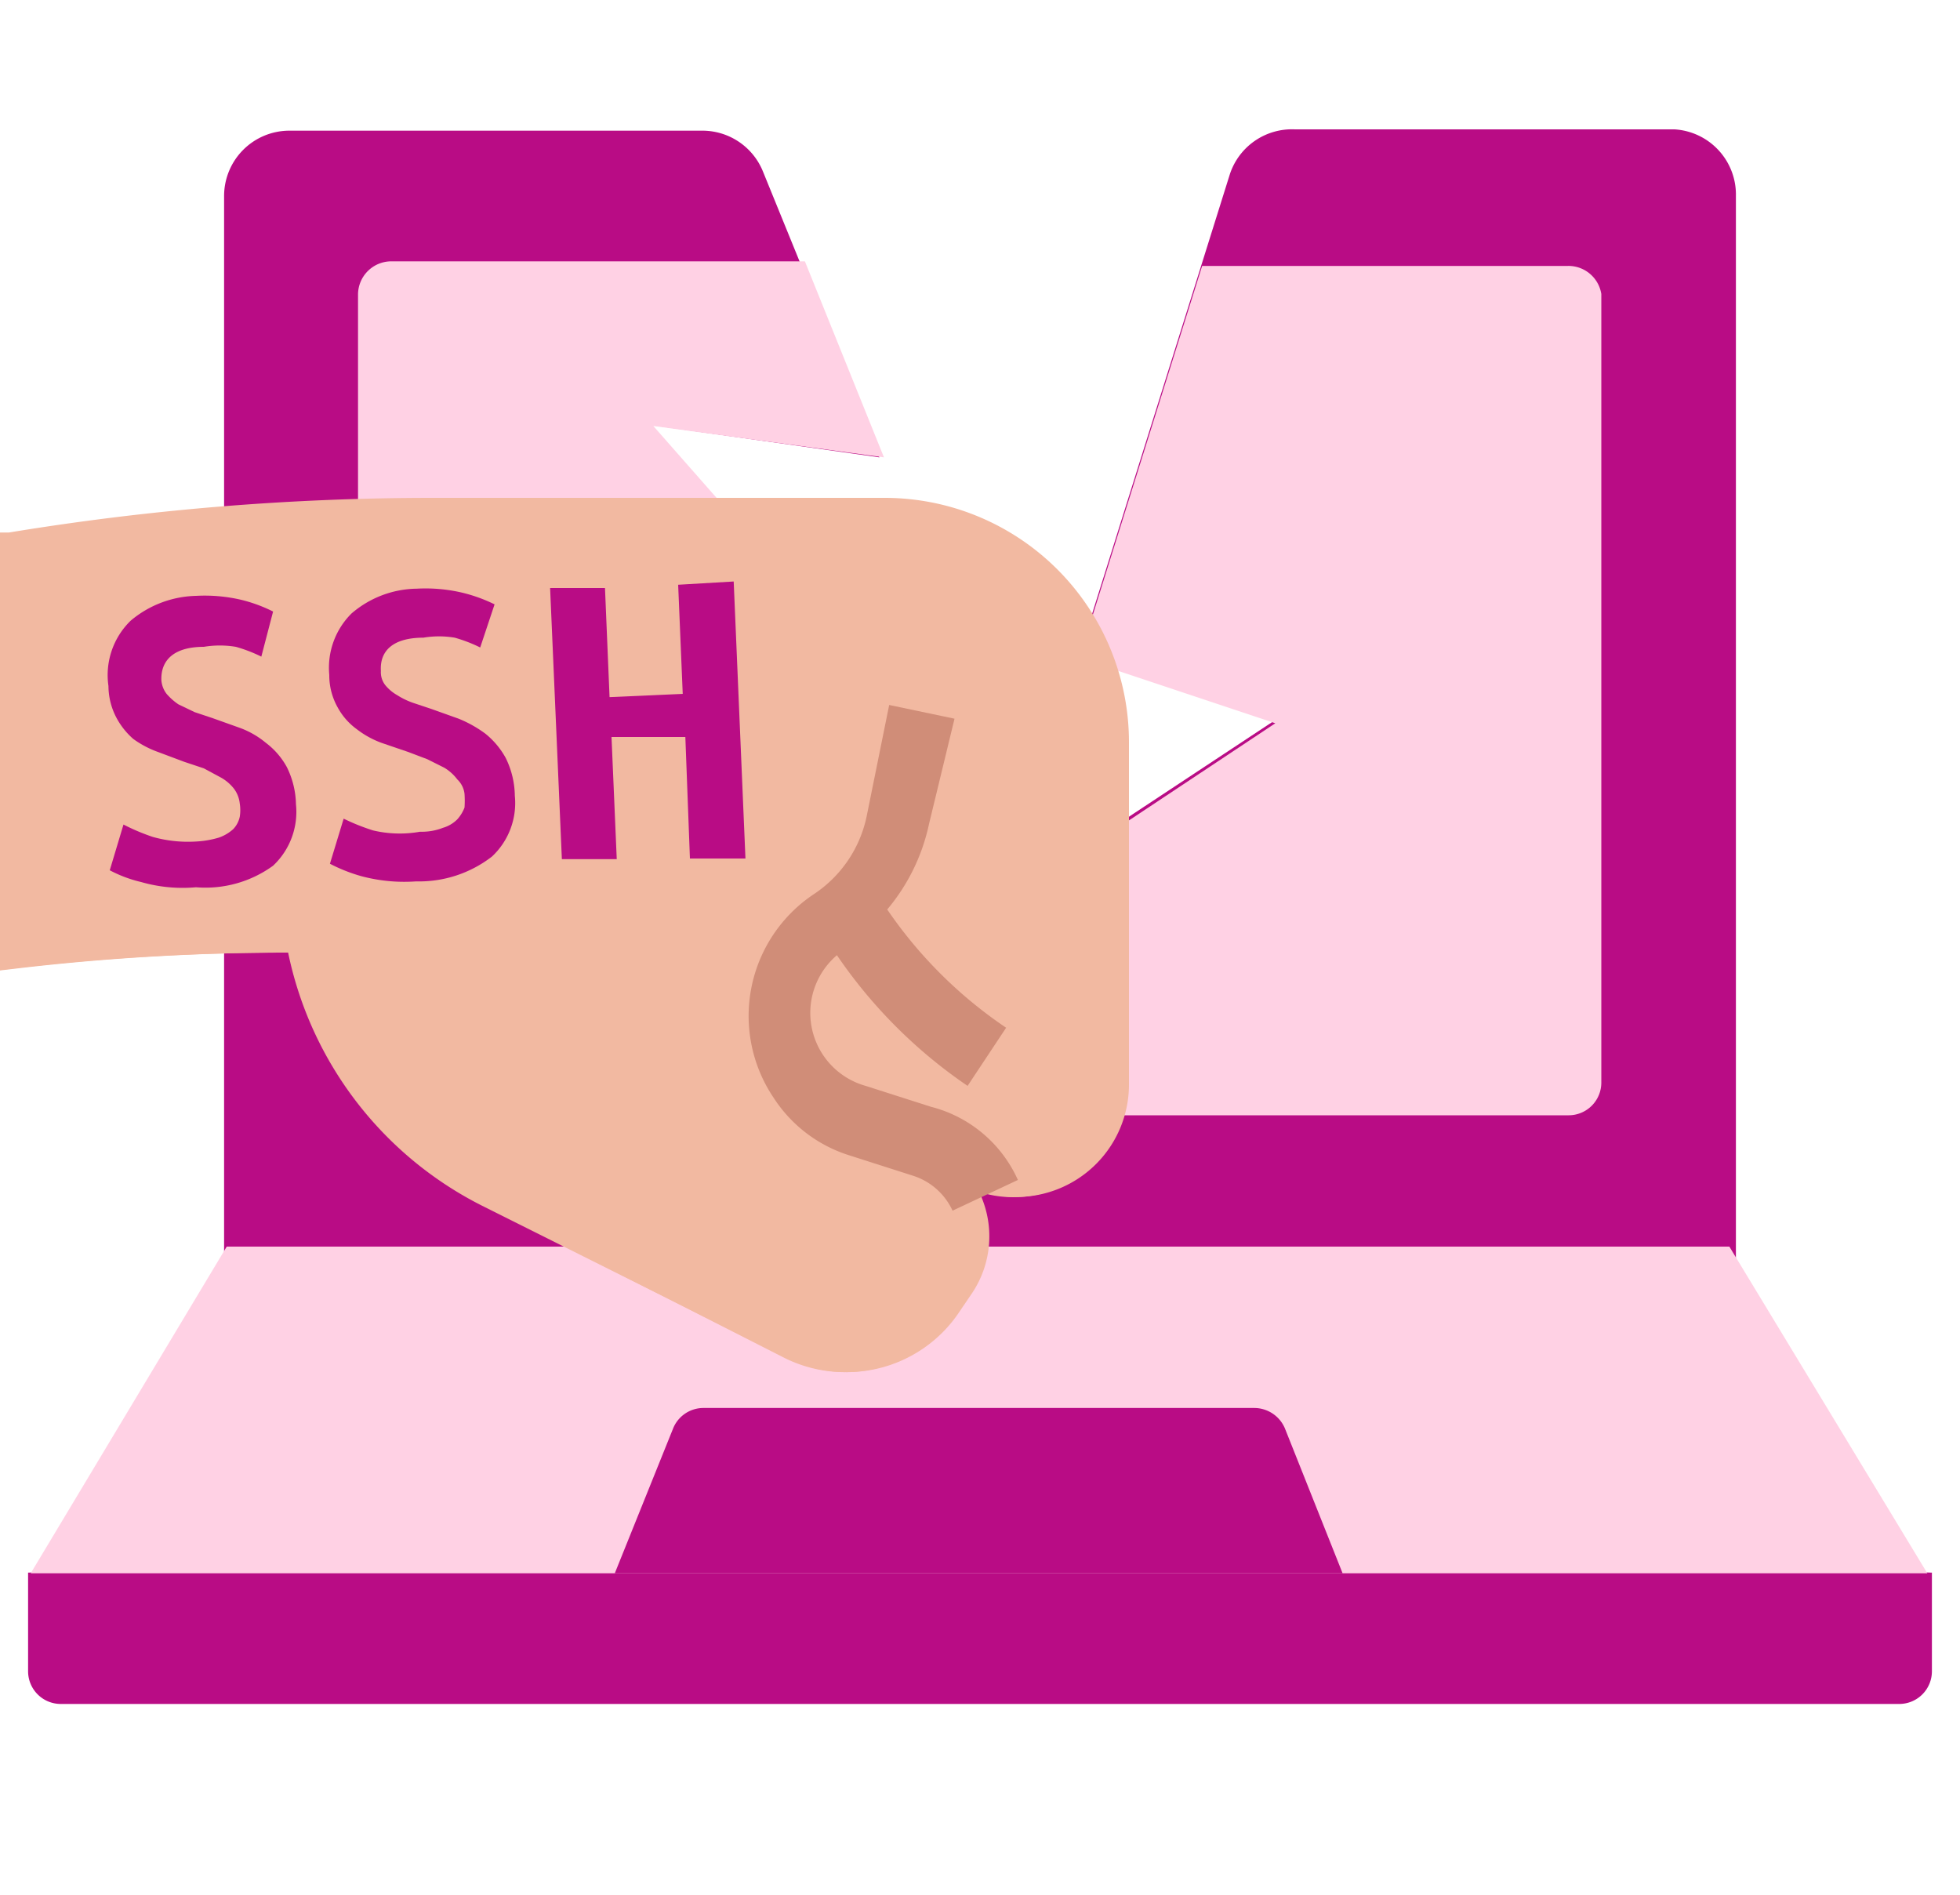 <svg xmlns="http://www.w3.org/2000/svg" viewBox="0 0 30 29"><defs><style>.cls-1{fill:#b90c85;}.cls-2{fill:#ffd1e4;}.cls-3{fill:#f2b9a1;}.cls-4{fill:#d08d78;}</style></defs><g id="Calque_9" data-name="Calque 9"><path class="cls-1" d="M29.57,24.07v1.51a.5.5,0,0,1-.5.5H.93a.5.5,0,0,1-.5-.5V24.07L15,23.57Z"/><path class="cls-1" d="M26.57,3V20.08H3.43V3a1,1,0,0,1,1-1h6.32a1,1,0,0,1,.93.63L13.46,7l-3.53-.5,3.53,4-1,4.52,2.52,2v-3l4.54-3-3-1,2.3-7.34a1,1,0,0,1,1-.7h5.81A1,1,0,0,1,26.57,3Z"/><path class="cls-2" d="M12.47,15.06l2.51,2h-9a.5.5,0,0,1-.5-.5V4.5a.51.51,0,0,1,.5-.5h6.34l1.21,3L10,6.52l3.52,4Z"/><path class="cls-2" d="M24.51,4.5V16.57a.5.5,0,0,1-.5.5H15v-3l4.52-3-3-1,1.88-6H24A.51.51,0,0,1,24.51,4.5Z"/><path class="cls-2" d="M29.5,24.08H.47l3-5h23Z"/><path class="cls-1" d="M9.41,24.08l.89-2.21a.5.5,0,0,1,.47-.32H19.2a.51.51,0,0,1,.47.32l.88,2.21Z"/><path class="cls-3" d="M13.54,7.62a3.74,3.74,0,0,1,3.74,3.75v5.22a1.72,1.72,0,0,1-1.73,1.73,1.88,1.88,0,0,1-.57-.09,1.56,1.56,0,0,1-.1,1.56l-.19.28a2.07,2.07,0,0,1-2.66.71L7.41,18.47a5.61,5.61,0,0,1-3-3.89,35.84,35.84,0,0,0-4.27.25l-7,.82V8.15h7a39.93,39.93,0,0,1,6.46-.53Z"/><path class="cls-3" d="M16.68,17.87a.19.19,0,0,0,.07-.19V12.45c0-2.07-3.74-3.76-3.74-3.76H6.06a39.81,39.81,0,0,0-6.45.53H-6.8v6.43l7-.82a35.55,35.55,0,0,1,4.26-.25,5.58,5.58,0,0,0,3,3.89L12,20.78a2.07,2.07,0,0,0,2.66-.71l.19-.28a1.58,1.58,0,0,0,.1-1.56,1.71,1.71,0,0,0,1.74-.38Z"/><path class="cls-4" d="M14.25,16.94l-1-.32a1.16,1.16,0,0,1-.44-2,7.57,7.57,0,0,0,2,2l.59-.89a6.81,6.81,0,0,1-1.82-1.81,3,3,0,0,0,.64-1.31L14.61,11l-1-.21-.34,1.68a1.89,1.89,0,0,1-.82,1.22,2.24,2.24,0,0,0-.61,3.11,2.14,2.14,0,0,0,1.15.88l1,.32a1,1,0,0,1,.59.53l1-.47A2,2,0,0,0,14.25,16.94Z"/><path class="cls-1" d="M3,12.88a1.48,1.48,0,0,0,.35-.06.64.64,0,0,0,.22-.13.39.39,0,0,0,.1-.19.64.64,0,0,0,0-.2.46.46,0,0,0-.09-.23.67.67,0,0,0-.2-.17l-.26-.14-.3-.1-.4-.15a1.52,1.52,0,0,1-.38-.2A1.15,1.15,0,0,1,1.79,11a1.05,1.05,0,0,1-.13-.5,1.16,1.16,0,0,1,.34-1,1.61,1.61,0,0,1,1-.38,2.46,2.46,0,0,1,.69.06,2.3,2.3,0,0,1,.49.18L4,10.05a2.26,2.26,0,0,0-.39-.15,1.5,1.5,0,0,0-.49,0c-.44,0-.66.19-.65.51a.39.39,0,0,0,.08.21.93.93,0,0,0,.18.16l.25.12.27.09.42.15a1.34,1.34,0,0,1,.4.23,1.16,1.16,0,0,1,.32.37,1.33,1.33,0,0,1,.14.57,1.13,1.13,0,0,1-.35.94A1.76,1.76,0,0,1,3,13.58a2.3,2.3,0,0,1-.84-.08,2,2,0,0,1-.48-.18l.21-.7a3.21,3.21,0,0,0,.45.19A2,2,0,0,0,3,12.88Z"/><path class="cls-1" d="M6.43,12.73a.88.88,0,0,0,.35-.06A.51.51,0,0,0,7,12.54a.58.58,0,0,0,.11-.18,1.49,1.49,0,0,0,0-.21A.36.36,0,0,0,7,11.93a.7.7,0,0,0-.2-.18l-.26-.13-.29-.11-.41-.14a1.41,1.41,0,0,1-.38-.21,1,1,0,0,1-.29-.33,1,1,0,0,1-.13-.5,1.17,1.17,0,0,1,.34-.94,1.56,1.56,0,0,1,1-.38,2.46,2.46,0,0,1,.69.06,2.4,2.4,0,0,1,.5.18l-.22.66a2.26,2.26,0,0,0-.39-.15,1.45,1.45,0,0,0-.48,0c-.45,0-.67.19-.65.51a.32.32,0,0,0,.07.22.65.65,0,0,0,.18.15,1.15,1.15,0,0,0,.25.12l.27.09.42.15a1.86,1.86,0,0,1,.41.23,1.25,1.25,0,0,1,.31.37,1.34,1.34,0,0,1,.14.58,1.12,1.12,0,0,1-.35.93,1.82,1.82,0,0,1-1.16.38,2.54,2.54,0,0,1-.84-.08,2.48,2.48,0,0,1-.48-.19l.21-.69a3.24,3.24,0,0,0,.45.18A1.77,1.77,0,0,0,6.43,12.73Z"/><path class="cls-1" d="M11.23,8.9l.18,4.24-.85,0-.07-1.86-1.13,0,.08,1.87-.84,0L8.42,9l.84,0,.07,1.67,1.12-.05-.07-1.67Z"/></g></svg>